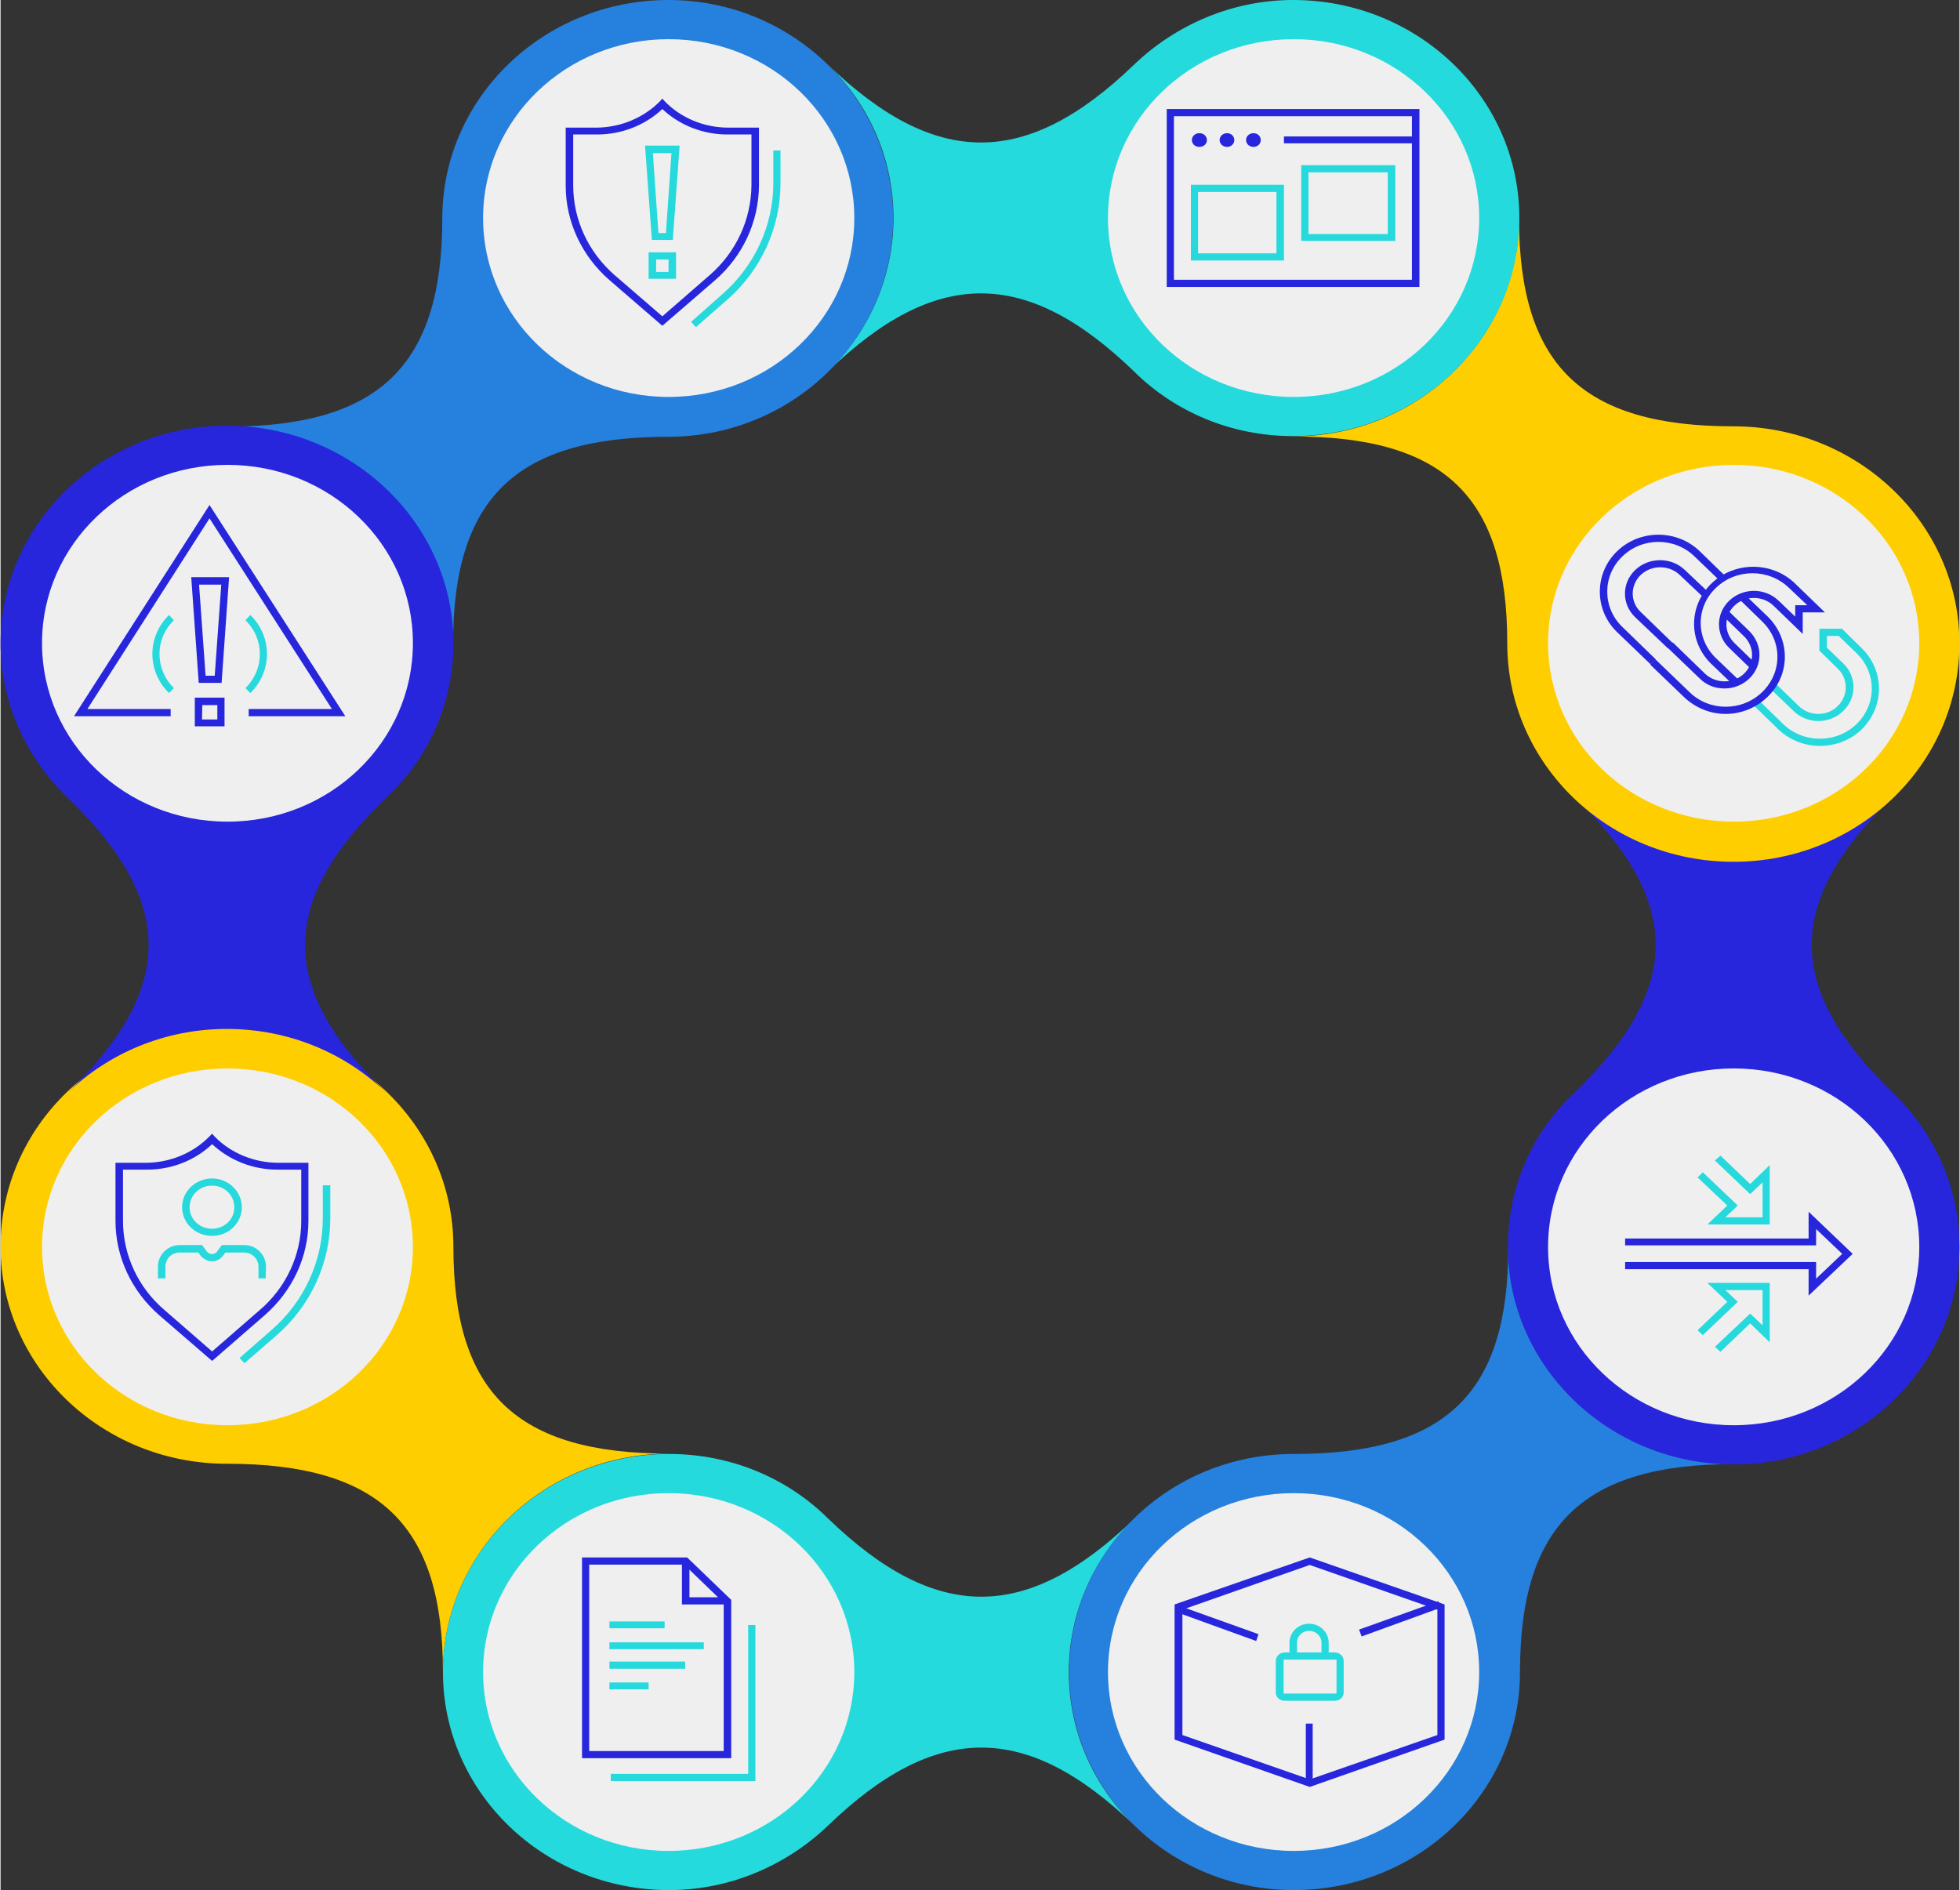<?xml version="1.0" encoding="UTF-8"?> <svg xmlns="http://www.w3.org/2000/svg" version="1.2" viewBox="0 0 600 579" width="450" height="434"><rect x="0" y="0" width="600" height="579" fill="#333333" stroke="none"/><defs><clipPath id="cp1"><path d="m0 0h600v579h-600z"></path></clipPath></defs><style>.a{fill:#ffce00}.b{fill:#efefef}.c{fill:#25dadd}.d{fill:#2680dd}.e{fill:#2726dd}.f{fill:#2726dc}.g{fill:#26d9dc}</style><g clip-path="url(#cp1)"><path fill-rule="evenodd" class="a" d="m138.7 381.9c0-37-31.1-66.9-69.4-66.9-38.3 0-69.3 29.9-69.3 66.9 0 36.6 31 66.5 69.3 66.5 46.8 0 66.2 18.7 66.2 63.8 0-36.9 31-66.9 69.3-66.9-46.8 0-66.1-18.7-66.1-63.4z"></path><path fill-rule="evenodd" class="b" d="m69.5 436.6c-31.4 0-56.8-24.4-56.8-54.6 0-30.3 25.4-54.7 56.8-54.7 31.4 0 56.8 24.4 56.8 54.7 0 30.2-25.4 54.6-56.8 54.6z"></path><path fill-rule="evenodd" class="c" d="m327.2 512.2c0-18.2 7.6-34.9 20.1-47-33 31.9-60.8 31.9-93.8 0-12.5-12.4-29.8-19.8-48.7-19.8-38.3 0-69.3 29.9-69.3 66.8 0 36.9 31 66.8 69.3 66.8 18.9 0 36.2-7.8 48.7-19.8 33-31.8 60.8-31.8 93.8 0-12.5-12-20.1-28.7-20.1-47z"></path><path fill-rule="evenodd" class="b" d="m204.6 567c-31.4 0-56.8-24.5-56.8-54.8 0-30.3 25.4-54.8 56.8-54.8 31.5 0 56.9 24.5 56.9 54.8 0 30.3-25.4 54.8-56.9 54.8z"></path><path fill-rule="evenodd" class="d" d="m531 448.5c-38.2 0-69.2-29.9-69.2-66.4 0 44.7-19 63.3-65.7 63.3-38.2 0-68.8 29.9-68.8 66.8 0 36.9 31 66.8 68.8 66.8 38.3 0 69.3-29.9 69.3-66.8 0-45 19.3-63.7 65.6-63.7z"></path><path fill-rule="evenodd" class="b" d="m396.1 567c-31.5 0-56.9-24.5-56.9-54.8 0-30.3 25.4-54.8 56.9-54.8 31.4 0 56.8 24.5 56.8 54.8 0 30.3-25.4 54.8-56.8 54.8z"></path><path fill-rule="evenodd" class="e" d="m579.5 334.6c-33-31.9-33-58.4 0-90.3-12.5 12.1-29.8 19.5-48.6 19.5-18.9 0-36.2-7.4-48.7-19.5 33 31.9 33 58.4 0 90.3-12.9 12-20.5 28.8-20.5 47.4 0 36.6 31 66.6 69.2 66.6 38.1 0 69.1-30 69.1-66.6 0-18.6-8-35.4-20.5-47.4z"></path><path fill-rule="evenodd" class="b" d="m530.9 436.6c-31.5 0-56.9-24.4-56.9-54.6 0-30.3 25.4-54.7 56.9-54.7 31.4 0 56.8 24.4 56.8 54.7 0 30.2-25.4 54.6-56.8 54.6z"></path><path fill-rule="evenodd" class="a" d="m530.8 130.6c-46.3 0-65.7-18.7-65.7-63.8 0 36.9-31 66.9-69.2 66.9 46.7 0 65.6 18.7 65.6 63.4 0 37 31 66.9 69.3 66.9 38.2 0 69.2-29.9 69.2-66.9 0-36.6-31-66.5-69.2-66.5z"></path><path fill-rule="evenodd" class="b" d="m530.9 251.7c-31.5 0-56.9-24.4-56.9-54.7 0-30.2 25.4-54.6 56.9-54.6 31.4 0 56.8 24.4 56.8 54.6 0 30.3-25.4 54.7-56.8 54.7z"></path><path fill-rule="evenodd" class="c" d="m395.9 0c-18.9 0-36.2 7.8-48.7 19.8-33 31.8-60.8 31.8-93.8 0 12.5 12 20.1 28.7 20.1 47 0 18.2-7.6 34.9-20.1 47 33-31.9 60.8-31.9 93.8 0 12.5 12.4 29.8 19.8 48.7 19.8 38.3 0 69.3-29.9 69.3-66.8 0-36.9-31-66.8-69.3-66.8z"></path><path fill-rule="evenodd" class="b" d="m396.1 121.6c-31.5 0-56.9-24.5-56.9-54.8 0-30.3 25.4-54.8 56.9-54.8 31.4 0 56.8 24.5 56.8 54.8 0 30.3-25.4 54.8-56.8 54.8z"></path><path fill-rule="evenodd" class="d" d="m204.6 0c-38.3 0-69.3 30-69.3 66.9 0 45.1-19.3 63.8-66 63.8 38.3 0 69.3 30 69.3 66.5 0-44.7 19.3-63.4 66-63.4 37.8 0 68.8-29.9 68.8-66.9 0-36.9-31-66.9-68.8-66.9z"></path><path fill-rule="evenodd" class="b" d="m204.6 121.6c-31.4 0-56.8-24.5-56.8-54.8 0-30.3 25.4-54.8 56.8-54.8 31.5 0 56.9 24.5 56.9 54.8 0 30.3-25.4 54.8-56.9 54.8z"></path><path fill-rule="evenodd" class="e" d="m138.7 197c0-36.6-31.1-66.6-69.4-66.6-38.3 0-69.3 30-69.3 66.6 0 18.6 8.1 35.4 20.6 47.4 33 31.9 33 58.4 0 90.3 12.5-12.1 29.8-19.5 48.7-19.5 19 0 36.3 7.4 48.8 19.5-33.1-31.9-33.1-58.4 0-90.3 12.9-12 20.6-28.8 20.6-47.4z"></path><path fill-rule="evenodd" class="b" d="m69.5 251.7c-31.4 0-56.8-24.4-56.8-54.7 0-30.2 25.4-54.6 56.8-54.6 31.4 0 56.8 24.4 56.8 54.6 0 30.3-25.4 54.7-56.8 54.7z"></path><path fill-rule="evenodd" class="f" d="m357.2 33.4h77.4v54.5h-77.4zm2.2 52.3h72.9v-50.1h-72.9z"></path><path fill-rule="evenodd" class="g" d="m398.4 50.6h28.8v23.2h-28.8zm2.2 21.1h24.3v-18.9h-24.3z"></path><path fill-rule="evenodd" class="g" d="m364.6 56.6h28.5v23.2h-28.5zm2.2 21h24v-18.8h-24z"></path><path fill-rule="evenodd" class="f" d="m393.1 41.8h40.4v2.1h-40.4z"></path><path fill-rule="evenodd" class="f" d="m367.2 45c-1.3 0-2.3-0.9-2.3-2.1 0-1.2 1-2.1 2.3-2.1 1.3 0 2.3 0.9 2.3 2.1 0 1.2-1 2.1-2.3 2.1z"></path><path fill-rule="evenodd" class="f" d="m375.7 45c-1.3 0-2.3-0.9-2.3-2.1 0-1.2 1-2.1 2.3-2.1 1.2 0 2.2 0.9 2.2 2.1 0 1.2-1 2.1-2.2 2.1z"></path><path fill-rule="evenodd" class="f" d="m383.8 45c-1.3 0-2.3-0.9-2.3-2.1 0-1.2 1-2.1 2.3-2.1 1.2 0 2.2 0.9 2.2 2.1 0 1.2-1 2.1-2.2 2.1z"></path><path fill-rule="evenodd" class="f" d="m553.8 396.9v-8.1h-56.2v-2.2h58.5v5.1l8-7.6-8-7.6v5h-58.5v-2.1h56.2v-8.2l13.5 12.9z"></path><path fill-rule="evenodd" class="g" d="m541.9 375.1h-19.1l6.1-5.8-9.1-8.6 1.6-1.6 10.7 10.2-3.8 3.6h11.4v-10.7l-3.8 3.6-10.8-10.3 1.7-1.5 9.1 8.7 6-5.8z"></path><path fill-rule="evenodd" class="g" d="m526.8 414.1l-1.7-1.5 10.8-10.2 3.8 3.6v-10.8h-11.4l3.8 3.6-10.7 10.2-1.6-1.5 9.1-8.7-6.1-5.8h19.1v18.2l-6-5.8z"></path><path fill-rule="evenodd" class="f" d="m505.4 203.5l-10.3-9.9c-7-6.8-7-17.9 0-24.7 7-6.8 18.4-6.8 25.4 0l7.7 7.5-1.6 1.5-7.7-7.4c-6.1-6-16.1-6-22.2 0-6.1 5.9-6.1 15.6 0 21.5l10.3 10z"></path><path fill-rule="evenodd" class="f" d="m510.7 198.6l-10-9.5c-4.2-4-4.2-10.5 0-14.5 4.2-4 11-4 15.2 0l7.4 7-1.6 1.5-7.4-7c-3.3-3.1-8.6-3.1-11.9 0-3.3 3.2-3.3 8.3 0 11.4l9.9 9.6z"></path><path fill-rule="evenodd" class="g" d="m557.3 228.5c-4.9 0-9.5-1.9-12.9-5.2l-7.7-7.5 1.6-1.5 7.7 7.5c6.2 6 16.3 6 22.5 0 6.2-6 6.2-15.7 0-21.7l-5.5-5.3h-3.6v3.6l5 4.8c4.2 4 4.2 10.6 0 14.6-4.2 4.1-11 4.1-15.2 0l-7.3-7 1.6-1.6 7.3 7.1c3.3 3.2 8.7 3.2 11.9 0 3.3-3.2 3.3-8.4 0-11.5l-5.6-5.5v-6.7h6.9l6.1 6c7 6.8 7 17.9 0 24.8-3.4 3.3-8 5.1-12.9 5.1z"></path><path fill-rule="evenodd" class="f" d="m528.4 218.7c-4.8 0-9.3-1.9-12.7-5.1l-10.4-10 1.6-1.6 10.4 10c6.1 6 16.1 6 22.3 0 6.2-6 6.2-15.6 0-21.6l-7-6.8 1.6-1.5 7 6.7c7.1 6.9 7.1 17.9 0 24.7-3.4 3.3-8 5.2-12.8 5.2z"></path><path fill-rule="evenodd" class="f" d="m528 210.9c-2.8 0-5.5-1-7.5-3l-9.9-9.5 1.6-1.6 9.9 9.6c3.3 3.1 8.6 3.1 11.9 0 3.3-3.2 3.3-8.3 0-11.5l-6.5-6.3 1.6-1.6 6.5 6.3c4.2 4.1 4.2 10.6 0 14.6-2 1.9-4.7 3-7.5 3z"></path><path fill-rule="evenodd" class="f" d="m530.8 209.9l-7-6.7c-7-7-6.7-18 0.5-24.7 7-6.5 18.1-6.5 25.1 0l9.4 9.1h-6.8v6.6l-9-8.7c-3.3-3.1-8.6-3.1-11.9 0-3.3 3.2-3.3 8.3 0 11.5l6.5 6.3-1.6 1.5-6.5-6.3c-4.2-4-4.2-10.5 0-14.5 4.2-4 10.9-4 15.1 0l5.1 4.9v-3.5h3.7l-5.6-5.3c-6.2-6-16.2-6-22.4 0-6.2 5.9-6.2 15.5 0 21.5l7 6.7z"></path><path fill-rule="evenodd" class="f" d="m64.8 416.9l-16.2-14c-8.5-7.4-13.4-17.9-13.4-28.9v-17.8h9.6c7.2-0.1 14.2-3 19.1-8l0.9-0.9 0.8 0.9c4.9 5 11.9 7.9 19.1 8h9.6v17.8c0 11-4.9 21.5-13.4 28.9zm-27.3-58.6v15.7c0 10.4 4.6 20.4 12.7 27.3l14.6 12.7 14.6-12.7c8.1-6.9 12.7-16.9 12.7-27.3v-15.7h-7.3c-7.5 0-14.6-2.8-20-7.8-5.3 5-12.4 7.8-19.9 7.8z"></path><path fill-rule="evenodd" class="g" d="m74.7 417.6l-1.5-1.6 9.7-8.5c10.1-8.7 15.8-21.2 15.8-34.3v-10.1h2.3v10.1c0 13.7-6 26.8-16.5 35.9z"></path><path fill-rule="evenodd" class="g" d="m81.2 391.6h-2.2v-3.6c0-2.4-2-4.3-4.4-4.3h-5.7l-0.8 1c-1.4 1.9-4.1 2.2-5.9 0.8q-0.5-0.3-0.9-0.8l-0.7-1h-5.7c-2.5 0-4.4 1.9-4.4 4.3v3.6h-2.3v-3.6c0-3.6 3-6.6 6.7-6.6h6.8l1.5 2c0.6 0.8 1.9 1 2.7 0.4q0.3-0.2 0.4-0.4l1.5-2h6.8c3.7 0 6.7 3 6.7 6.6z"></path><path fill-rule="evenodd" class="g" d="m64.8 378.6c-5.1 0-9.2-3.9-9.2-8.8 0-4.8 4.1-8.8 9.2-8.8 5 0 9.1 4 9.1 8.8 0 4.9-4.1 8.8-9.1 8.8zm6.8-8.8c0-3.6-3-6.6-6.8-6.6-3.9 0-6.9 3-6.9 6.6 0 3.7 3 6.6 6.9 6.6 3.8 0 6.8-2.9 6.8-6.6z"></path><path fill-rule="evenodd" class="f" d="m223.8 538.6h-45.7v-61.5h32.2l13.5 13zm-43.5-2.2h41.2v-45.4l-12.1-11.7h-29.1z"></path><path fill-rule="evenodd" class="g" d="m186.5 496.7h16.9v2.1h-16.9z"></path><path fill-rule="evenodd" class="g" d="m186.5 503.1h28.9v2.1h-28.9z"></path><path fill-rule="evenodd" class="g" d="m186.5 509h23.2v2.2h-23.2z"></path><path fill-rule="evenodd" class="g" d="m186.5 515.4h12v2.1h-12z"></path><path fill-rule="evenodd" class="f" d="m222.8 491.5h-14.1v-13.4h2.3v11.2h11.8z"></path><path fill-rule="evenodd" class="g" d="m231.2 545.6h-44.3v-2.2h42.1v-45.6h2.2z"></path><path fill-rule="evenodd" class="f" d="m67.7 209.2h-7l-2.3-32.4h11.6zm-4.9-2.2h2.8l2-27.9h-6.8z"></path><path fill-rule="evenodd" class="f" d="m68.6 222.5h-9.1v-8.8h9.1zm-6.9-2.1h4.7v-4.4h-4.6z"></path><path fill-rule="evenodd" class="f" d="m105.6 219.4h-29.6v-2.2h25.5l-37.5-58.4-37.4 58.4h25.5v2.2h-29.6l41.5-64.7z"></path><path fill-rule="evenodd" class="g" d="m76.5 212.3l-1.5-1.5c5.9-5.8 5.9-15.1 0-20.8l1.5-1.6c6.8 6.6 6.8 17.3 0 23.9z"></path><path fill-rule="evenodd" class="g" d="m51.6 212.3c-6.8-6.6-6.8-17.3 0-23.9l1.5 1.6c-5.9 5.7-5.9 15 0 20.8z"></path><path fill-rule="evenodd" class="f" d="m416.1 499.2l24.3-8.7 0.7 2-24.2 8.8z"></path><path fill-rule="evenodd" class="f" d="m360.3 493.9l0.7-2 24.3 8.7-0.7 2.1z"></path><path fill-rule="evenodd" class="g" d="m393.3 521c-1.5 0-2.7-1.1-2.7-2.5v-9.7c0-1.4 1.2-2.6 2.7-2.6h15.4c1.5 0 2.7 1.2 2.7 2.6v9.7c0 1.4-1.2 2.5-2.7 2.5zm-0.3-2.2h16.2v-10.4h-16.2z"></path><path fill-rule="evenodd" class="g" d="m406.8 507.3h-2.2v-4.1c0-2-1.7-3.6-3.8-3.6-2.1 0-3.7 1.6-3.7 3.6v4.1h-2.3v-4.1c0-3.2 2.7-5.8 6-5.8 3.3 0 6 2.6 6 5.8z"></path><path fill-rule="evenodd" class="f" d="m401 547.4l-41.4-14.5v-41.4l41.4-14.4 41.3 14.4v41.4zm-39-15.9l39 13.6 39.1-13.6v-38.4l-39.1-13.7-39 13.7z"></path><path fill-rule="evenodd" class="f" d="m399.8 528h2.1v18.3h-2.1z"></path><path fill-rule="evenodd" class="f" d="m202.7 99.8l-16.2-14c-8.5-7.4-13.4-17.9-13.4-28.9v-17.8h9.6c7.3-0.1 14.2-3 19.2-8l0.8-0.9 0.8 0.9c5 5.1 11.9 7.9 19.1 8h9.7v17.8c-0.1 11-4.9 21.5-13.4 28.9zm-27.3-58.6v15.6c0 10.5 4.6 20.4 12.6 27.4l14.7 12.7 14.6-12.7c8-7 12.6-16.9 12.7-27.4v-15.6h-7.4c-7.4 0-14.6-2.8-19.9-7.8-5.3 5-12.5 7.8-20 7.8z"></path><path fill-rule="evenodd" class="g" d="m213 100.2l-1.5-1.6 9.6-8.5c9.9-8.7 15.6-21 15.6-34v-10h2.2v10c0 13.6-5.9 26.6-16.3 35.7z"></path><path fill-rule="evenodd" class="g" d="m205.9 73.5h-6.4l-2.1-28.9h10.6zm-4.4-2.1h2.3l1.7-24.5h-5.7z"></path><path fill-rule="evenodd" class="g" d="m206.9 85.4h-8.4v-8.1h8.4zm-6.1-2.1h3.8v-3.8h-3.8z"></path></g></svg> 